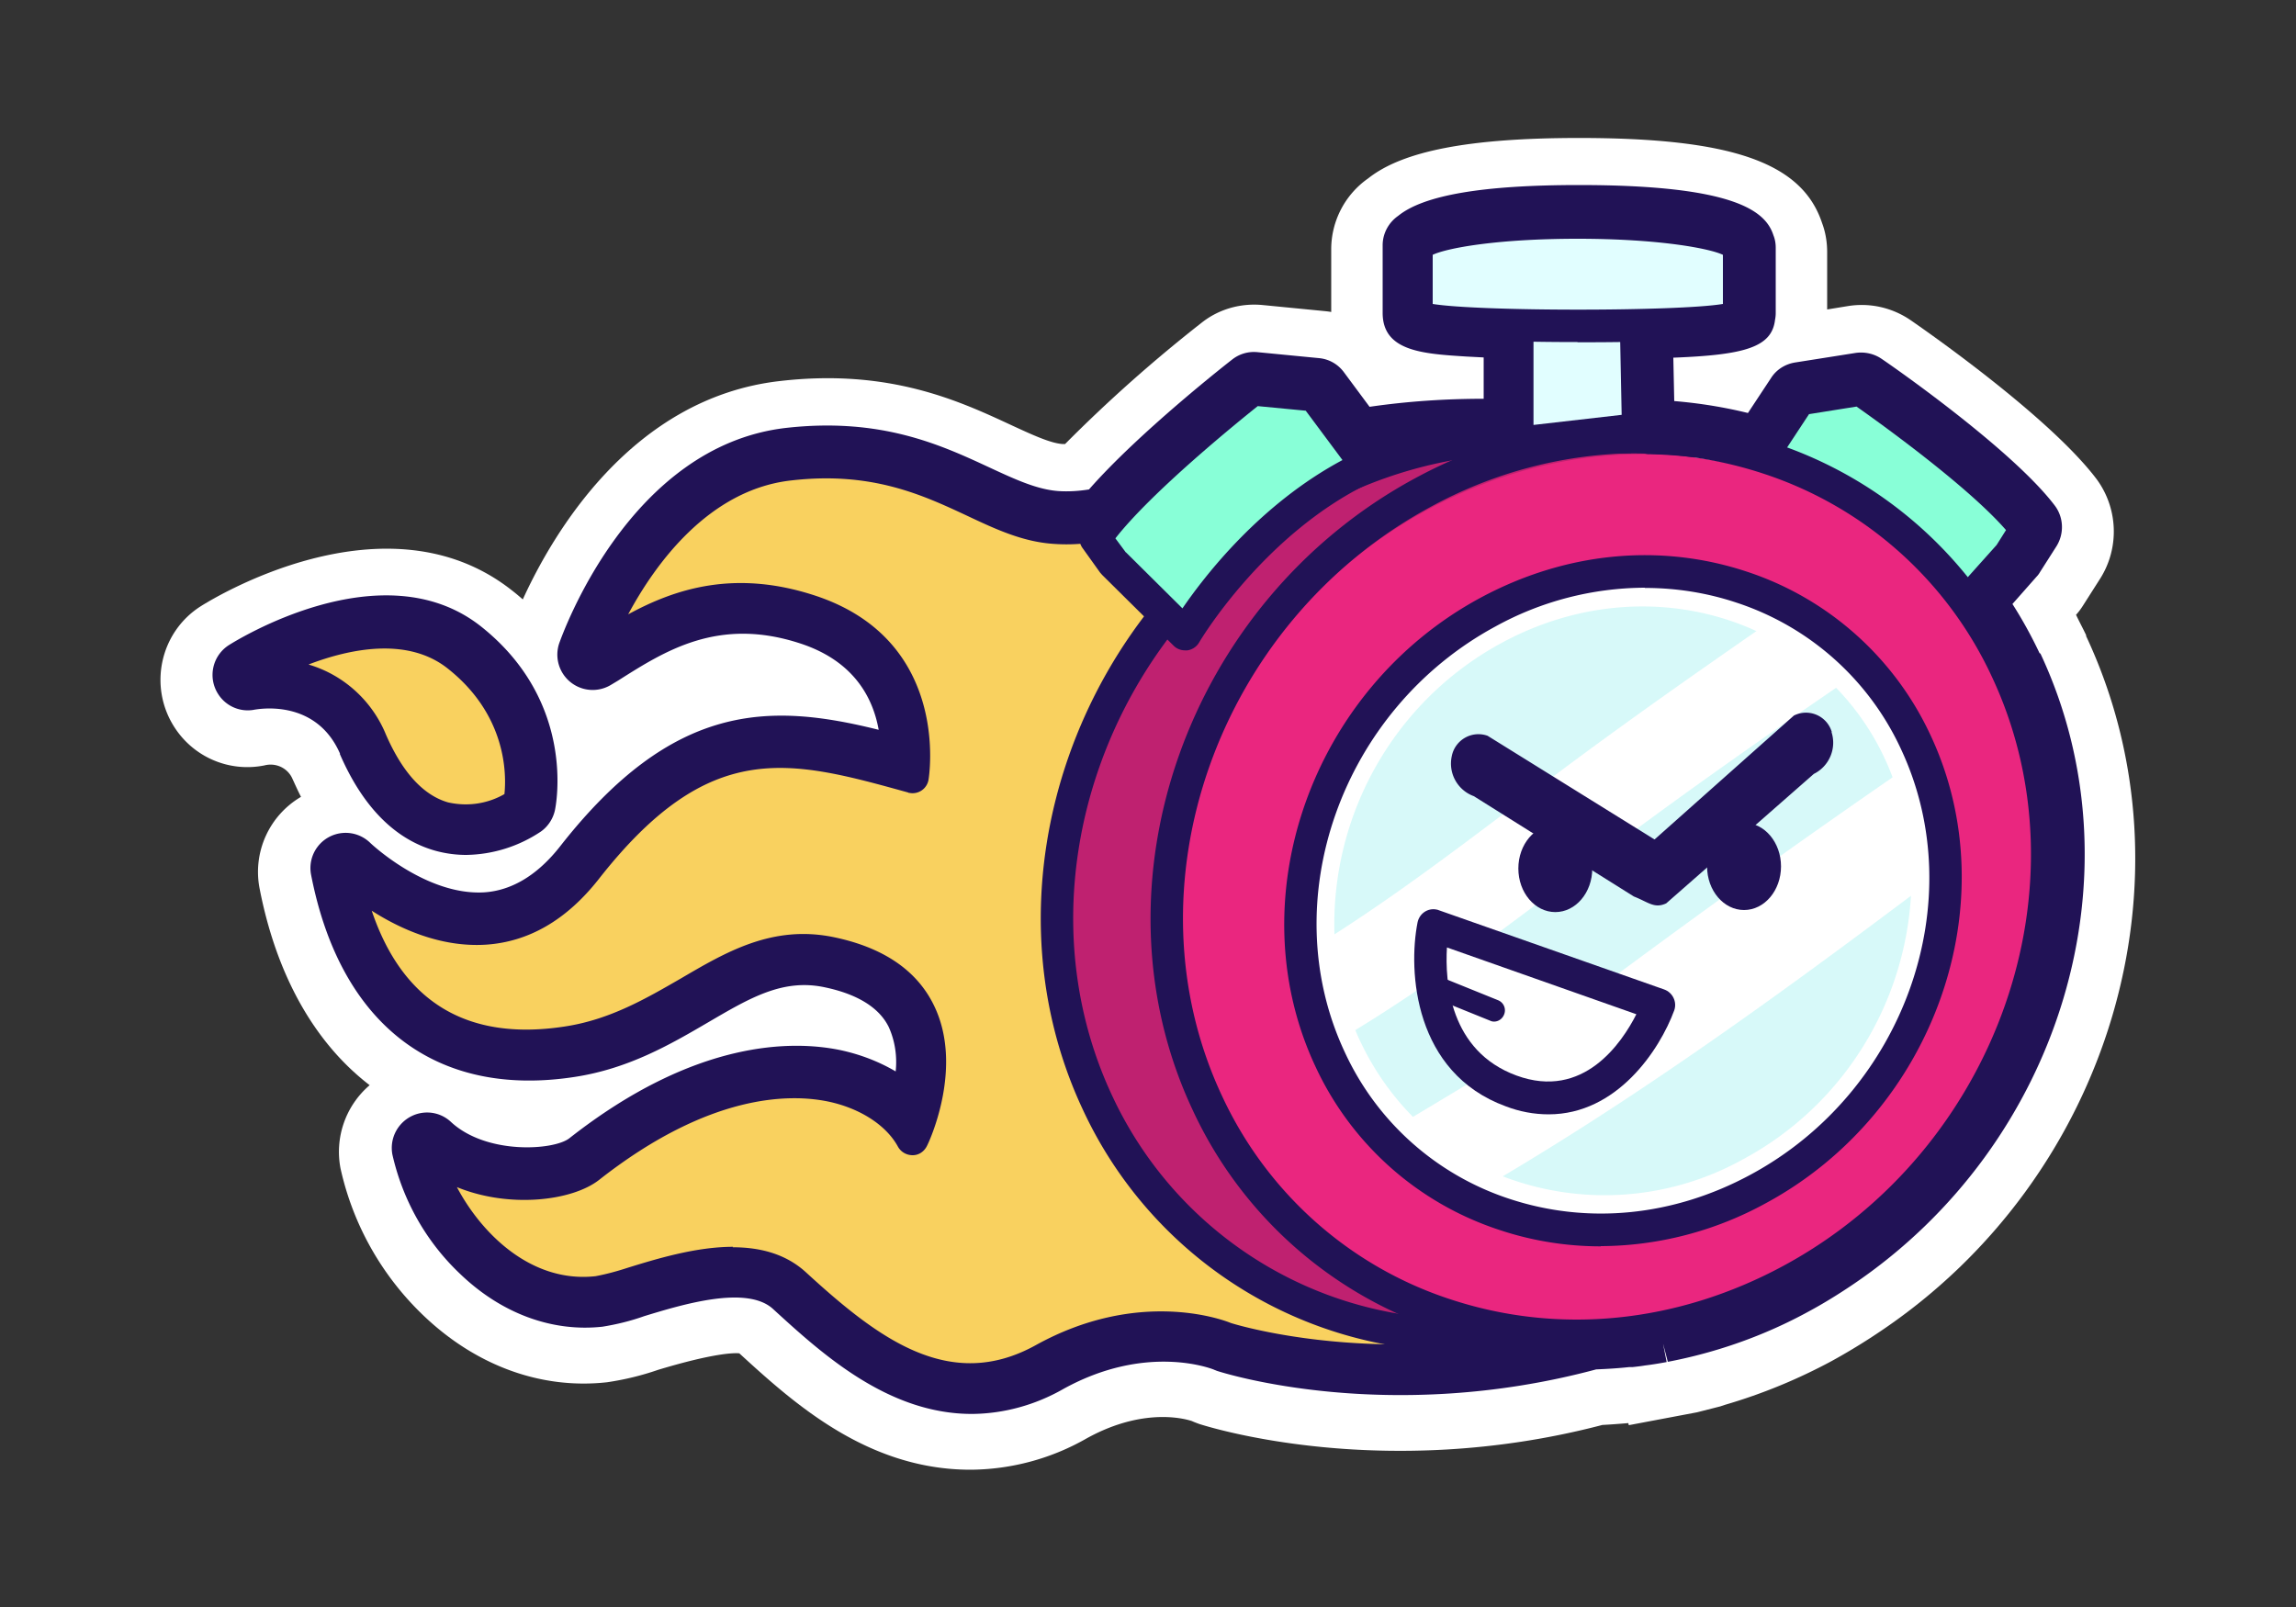 <svg xmlns="http://www.w3.org/2000/svg" id="Camada_1" viewBox="0 0 100 70"><rect x="0" y="0" width="100" height="70" fill="#333333" stroke="none"/><defs><style>.cls-1{fill:#fff}.cls-3{fill:#e1feff}.cls-4{fill:#211256}.cls-6{fill:#f9d15f}.cls-6,.cls-8,.cls-9{fill-rule:evenodd}.cls-8{fill:#d7f9f9}.cls-9{fill:#88ffd7}</style></defs><path d="M90.86 27.67c-.14-.3-.3-.59-.44-.89.13-.14.24-.3.34-.46l.72-1.13c.84-1.34.77-3.07-.18-4.34-2-2.63-7.08-6.21-8.08-6.9-.8-.55-1.77-.77-2.72-.62l-.92.15v-2.5c0-.43-.07-.86-.22-1.26-.87-2.64-3.94-3.71-10.59-3.71-4.75 0-7.67.56-9.18 1.76a3.77 3.77 0 0 0-1.61 3.11v2.71c-.1-.02-.2-.03-.3-.04l-2.66-.26c-.97-.1-1.94.17-2.7.78a64 64 0 0 0-5.93 5.27h-.13c-.52-.04-1.3-.4-2.21-.82-2.26-1.05-5.32-2.48-10.1-1.92-6.45.74-9.89 6.68-11.18 9.51-.15-.13-.3-.26-.47-.39-5.53-4.37-13.23.48-13.56.69-1.76 1.12-2.28 3.47-1.16 5.24.84 1.33 2.4 2 3.94 1.69.5-.13 1.02.12 1.22.59.12.26.24.53.37.78a3.79 3.79 0 0 0-1.8 4.01c.73 3.75 2.38 6.7 4.79 8.55a3.82 3.82 0 0 0-1.27 3.62c.54 2.45 1.8 4.68 3.61 6.41 2.29 2.19 5.13 3.23 8 2.91.75-.11 1.5-.29 2.22-.54 2.49-.75 3.34-.74 3.54-.72 2.36 2.16 5.57 5.07 10.07 5.07a10.3 10.3 0 0 0 5.05-1.36c2.63-1.46 4.52-.78 4.59-.76.11.05.22.09.33.13.32.1 7.97 2.55 17.55.04.38-.02.76-.05 1.13-.08l.02.09 2.97-.56 1.02-.26.21-.07c1.61-.47 3.16-1.11 4.63-1.9q1.065-.585 2.07-1.26c10.09-6.74 13.96-19.78 9.02-30.32Z" class="cls-1"/><path d="M79.28 24.6c-8.26-7.8-18.95-5.64-23.54-4.48s-6.61 3.1-9.82 2.87-5.61-3.44-11.58-2.75-8.6 8.34-8.6 8.34c2.18-1.38 5.07-3.41 9.52-1.95 5.46 1.78 4.47 7.23 4.47 7.23-5.39-1.48-9.17-2.41-14.21 4.01-4.6 5.86-10.55 0-10.55 0 1.61 8.26 7.36 7.94 9.74 7.57 4.77-.73 7.16-4.8 11.45-3.9 6.72 1.42 3.54 8.08 3.54 8.08-1.38-2.54-6.79-4.49-14.07 1.21-1.29 1.01-5.08 1.12-7.15-.8.52 2.71 3.53 6.7 7.49 6.26 1.45-.16 6.29-2.52 8.62-.38 2.91 2.67 6.49 5.69 10.86 3.28 4.36-2.41 7.91-.92 7.91-.92s9.34 3.07 20.07-1.64c12.95-5.7 14.09-24.25 5.84-32.05Z" class="cls-6"/><path d="M42.24 60.82c-3.35 0-6.11-2.52-8.1-4.35-1.48-1.36-4.44-.46-6.41.14-.54.19-1.1.33-1.66.42-4.38.48-7.67-3.74-8.26-6.82a.71.71 0 0 1 1.18-.66c1.87 1.74 5.25 1.53 6.23.76 5.25-4.12 9.22-4.07 11.12-3.68 1.18.22 2.27.77 3.16 1.58.28-1.01.5-2.52-.11-3.76-.54-1.09-1.66-1.82-3.34-2.18-2.15-.45-3.8.51-5.7 1.63-1.54.9-3.28 1.93-5.5 2.27-5.61.86-9.36-2.03-10.55-8.14-.07-.38.18-.76.56-.83.22-.04.45.03.62.18.03.03 2.67 2.58 5.59 2.39 1.46-.09 2.77-.88 3.9-2.32 5.14-6.54 9.19-5.84 14.14-4.49.02-1.44-.4-4.45-4.06-5.64-3.93-1.29-6.54.36-8.63 1.69l-.3.18a.712.712 0 0 1-1.05-.84c.12-.33 2.86-8.08 9.19-8.81 3.91-.45 6.42.72 8.44 1.66 1.18.55 2.19 1.02 3.27 1.1 1.72.12 3.11-.46 4.87-1.19 1.53-.68 3.11-1.23 4.72-1.65 10.12-2.53 18.26-.97 24.2 4.65 4.31 4.08 6.32 11.22 5.13 18.2-1.2 6.98-5.27 12.43-11.17 15.02-10.85 4.77-20.17 1.8-20.57 1.67l-.05-.02c-.13-.05-3.32-1.32-7.3.89-1.09.61-2.31.94-3.56.94Zm-10.33-6.49c1.18 0 2.3.28 3.18 1.08 3.13 2.87 6.26 5.27 10.03 3.18 4.43-2.45 8.08-1.13 8.49-.96.48.15 9.44 2.82 19.54-1.63 5.46-2.4 9.24-7.49 10.34-13.97 1.12-6.53-.72-13.16-4.7-16.91-5.56-5.27-13.25-6.72-22.88-4.31-1.55.41-3.06.94-4.52 1.58-1.86.78-3.46 1.45-5.51 1.3-1.34-.09-2.52-.64-3.77-1.23-1.95-.91-4.16-1.94-7.67-1.53-3.57.41-5.9 3.63-7.08 5.83 2.02-1.1 4.62-1.97 8.13-.82 5.98 1.96 4.96 7.97 4.95 8.03-.07.39-.44.64-.82.57-.02 0-.04 0-.07-.02-5.2-1.44-8.64-2.39-13.47 3.77-1.4 1.78-3.05 2.74-4.93 2.86-1.95.12-3.73-.69-4.96-1.48 1.35 4 4.18 5.7 8.43 5.04 1.95-.3 3.51-1.21 5.02-2.08 1.98-1.16 4.02-2.37 6.71-1.8 2.13.45 3.58 1.44 4.32 2.95 1.33 2.7-.22 6-.3 6.14-.12.24-.35.4-.62.4s-.51-.14-.64-.37c-.51-.94-1.66-1.68-3.05-1.97-1.66-.34-5.16-.36-9.96 3.41-1.18.93-3.93 1.25-6.2.32 1.08 2.04 3.25 4.19 6.04 3.88.48-.09.95-.22 1.41-.37 1.29-.4 2.98-.91 4.58-.91Z" class="cls-4"/><path d="M22.62 35.04s-4.01 2.87-6.46-2.74c-1.57-3.61-5.42-2.81-5.42-2.81s5.73-3.66 9.2-.91 2.68 6.46 2.68 6.46" class="cls-6"/><path d="M20.26 36.49c-.38 0-.75-.05-1.12-.15-1.51-.42-2.73-1.69-3.63-3.75-1.31-3.02-4.5-2.42-4.63-2.39a.72.72 0 0 1-.86-.52c-.08-.31.06-.63.33-.78.25-.16 6.2-3.9 10.03-.89 3.77 2.99 2.97 7 2.93 7.18a.7.7 0 0 1-.3.43c-.82.55-1.78.86-2.76.89Zm-6.81-7.54c1.52.45 2.76 1.58 3.36 3.05.72 1.65 1.63 2.64 2.7 2.95.84.19 1.71.07 2.46-.36.09-.86.1-3.44-2.47-5.47-1.74-1.38-4.24-.87-6.05-.18Z" class="cls-4"/><path d="M68.21 58.17c-.43 0-5.64-.04-6.07-.08A17.48 17.48 0 0 1 47.8 48.03c-4.43-9.47-.24-21.36 9.37-26.57 2.57-1.4 5.41-2.22 8.32-2.39.4-.02 5.57-.03 5.96-.03 6.7.05 0 39.21-3.26 39.13Z" style="fill-rule:evenodd;fill:#bf2170"/><path d="M68.22 58.88h-1.43c-2.84-.04-4.43-.05-4.72-.08a18.18 18.18 0 0 1-14.91-10.47c-4.59-9.79-.25-22.13 9.68-27.5 2.66-1.46 5.6-2.3 8.62-2.48.45-.02 5.73-.04 6.01-.03.65 0 1.57.3 2.29 1.56 3.52 6.33-.98 32.75-4.01 37.81-.17.29-.7 1.18-1.52 1.18Zm2.82-39.13c-1.34 0-5.19 0-5.5.03-2.81.16-5.55.95-8.03 2.31-9.28 5.02-13.34 16.53-9.07 25.64 2.54 5.46 7.79 9.14 13.77 9.66.3.03 3.09.05 4.59.06h1.35c2-1.29 7.22-25.84 4.95-35.26-.27-1.11-.77-2.44-1.64-2.45h-.42Z" class="cls-4"/><path d="M66.08 19.31v-5.43h5.18l.1 4.83z" class="cls-3"/><path d="M66.08 20.02c-.39 0-.71-.32-.71-.71v-5.44c0-.39.32-.71.71-.71h5.18c.39 0 .7.31.71.7l.1 4.84c0 .37-.27.68-.63.72l-5.28.59h-.08Zm.71-5.44v3.93l3.84-.44-.07-3.49z" class="cls-4"/><path d="M51.62 27.62s2.9-5.01 7.93-7.32l-2.3-3.09-2.69-.26s-5.24 4.1-6.85 6.49l.78 1.09 3.12 3.09Z" class="cls-9"/><path d="M51.62 28.33c-.19 0-.37-.07-.5-.2L48 25.04s-.05-.06-.08-.09l-.78-1.09a.71.71 0 0 1 0-.81c1.65-2.46 6.79-6.49 7-6.65.14-.11.32-.17.5-.15l2.69.26c.2.02.38.13.5.3l2.28 3.08c.13.17.17.39.12.59-.05.21-.2.38-.39.47-4.75 2.2-7.59 6.99-7.61 7.03a.71.71 0 0 1-.52.35zm-2.58-4.27 2.46 2.44c.98-1.43 3.38-4.54 6.97-6.46l-1.6-2.15-2.09-.2c-.94.75-4.62 3.74-6.2 5.76l.46.62Z" class="cls-4"/><path d="M84.59 27.45s-3.19-4.83-8.34-6.82l2.11-3.23 2.66-.42s5.47 3.78 7.21 6.08l-.71 1.13z" class="cls-9"/><path d="M84.59 28.16h-.05a.72.72 0 0 1-.54-.31c-.03-.05-3.14-4.67-8.01-6.57a.72.72 0 0 1-.41-.91c.02-.05.04-.1.07-.14L77.76 17c.11-.16.29-.27.48-.3l2.66-.42c.18-.03.36.01.51.12.23.16 5.59 3.87 7.38 6.23.19.23.21.55.06.81l-.72 1.13s-.04.07-.07.09l-2.93 3.26c-.14.15-.34.24-.54.23Zm-7.28-7.87c3.7 1.7 6.28 4.66 7.34 6.03l2.31-2.58.41-.65c-1.68-1.93-5.53-4.69-6.51-5.38l-2.07.33z" class="cls-4"/><path d="M78.28 56.43c-9.62 5.21-21.06 1.82-25.5-7.65s-.24-21.36 9.38-26.57 21.01-1.75 25.45 7.71.29 21.31-9.32 26.51Z" style="fill-rule:evenodd;fill:#ea267f"/><ellipse cx="70.68" cy="39.24" class="cls-1" rx="14.7" ry="13.67" transform="rotate(-52.99 70.68 39.24)"/><path d="M69.72 54.29c-1.5 0-3-.24-4.43-.72a13.43 13.43 0 0 1-8-7.12c-3.4-7.26-.19-16.42 7.17-20.4 3.7-2 7.82-2.41 11.62-1.15 3.53 1.16 6.43 3.74 8 7.12 3.41 7.26.19 16.41-7.17 20.39-2.2 1.21-4.68 1.86-7.19 1.87Zm1.92-28.69c-2.28.01-4.52.59-6.51 1.69-6.71 3.63-9.65 11.95-6.56 18.54 1.4 3.04 4 5.35 7.17 6.39 3.42 1.13 7.15.76 10.5-1.05 6.72-3.62 9.65-11.93 6.56-18.53-1.4-3.04-4-5.35-7.17-6.39-1.29-.43-2.63-.64-3.99-.64Z" class="cls-4"/><path d="M69.04 32.79c2.46-1.81 4.95-3.56 7.46-5.3-3.34-1.53-7.41-1.48-11.09.51-4.63 2.5-7.45 7.42-7.29 12.7 3.78-2.42 7.29-5.24 10.92-7.91M64.72 46.75c5.8-4.44 11.7-8.74 17.71-12.89a11.24 11.24 0 0 0-2.46-3.9c-3.27 2.24-6.52 4.52-9.7 6.9-3.69 2.77-7.32 5.62-11.24 8.01q.105.27.24.54c.57 1.2 1.34 2.3 2.27 3.24 1.06-.63 2.11-1.27 3.17-1.9ZM65.45 51.24c3.44 1.32 7.28 1.04 10.5-.76 4.24-2.29 6.99-6.63 7.28-11.46-5.77 4.33-11.6 8.55-17.78 12.22" class="cls-8"/><path d="M68.68 58.9c-2.03 0-4.04-.33-5.97-.96a18.09 18.09 0 0 1-10.77-9.6c-4.59-9.79-.24-22.13 9.68-27.5 4.98-2.7 10.54-3.26 15.64-1.55 4.76 1.56 8.66 5.04 10.77 9.6 4.59 9.79.24 22.13-9.68 27.5-2.97 1.63-6.29 2.5-9.67 2.52Zm2.62-39.16c-3.15.02-6.24.83-9.01 2.35-9.27 5.02-13.34 16.53-9.07 25.64 1.95 4.21 5.54 7.42 9.93 8.86 4.74 1.57 9.9 1.05 14.54-1.46 9.27-5.02 13.34-16.52 9.07-25.64a16.7 16.7 0 0 0-9.93-8.85c-1.78-.59-3.65-.89-5.53-.89Z" class="cls-4"/><path d="M79.78 31.88a1.17 1.17 0 0 0-1.65-.71l-6.06 5.39h-.02l-7.26-4.51a1.184 1.184 0 0 0-1.56.89c-.16.74.25 1.48.96 1.74l6.97 4.37c.64.25.89.54 1.41.3L79 33.71c.67-.33 1-1.11.77-1.82Z" style="fill:#211256;fill-rule:evenodd"/><path d="m62.43 40.3 9.81 3.45s-1.96 5.4-6.43 3.77-3.39-7.22-3.39-7.22Z" style="fill:#fff;fill-rule:evenodd"/><path d="M67.45 48.54c-.64 0-1.27-.12-1.87-.35-3.99-1.46-4.26-5.88-3.84-8.01.08-.39.45-.64.83-.56.03 0 .07.02.1.03l9.81 3.45c.37.13.57.54.44.91-.64 1.74-2.5 4.53-5.47 4.53m-4.43-7.27c-.09 1.48.11 4.51 3.03 5.58s4.59-1.43 5.22-2.67z" class="cls-4"/><path d="M65.08 44.5c-.06 0-.12-.01-.18-.04l-2.2-.89a.49.49 0 0 1-.27-.62c.1-.25.38-.37.62-.27l2.2.89c.24.1.36.37.26.62-.07.18-.24.31-.44.31Z" class="cls-4"/><ellipse cx="67.74" cy="37.83" class="cls-4" rx="1.61" ry="1.9"/><ellipse cx="75.96" cy="37.74" class="cls-4" rx="1.61" ry="1.9"/><path d="M75.75 10.87h-.03v-.03c0-.64-3.14-1.15-7.02-1.15s-6.75.47-6.99 1.08v2.83h.04s-.03.07-.04.12c0 .64 14.04.64 14.04 0h.02v-2.84Z" class="cls-3"/><path d="M68.71 14.9c-1.85 0-3.58-.04-4.87-.12-1.88-.12-2.86-.21-2.86-1.07v-2.94c0-.19.08-.38.21-.51.04-.04.08-.07.13-.1.59-.5 2.33-1.19 7.38-1.19 3.34 0 7.3.3 7.69 1.64.03.08.05.17.05.26v2.83c0 .06 0 .12-.02.18-.04.63-.6 1.03-7.72 1.03Zm-6.31-1.66c2.02.33 10.66.33 12.64 0V11.1c-.56-.27-2.74-.7-6.33-.7s-5.73.42-6.31.7zM14.8 32.84c1 2.31 2.41 3.73 4.17 4.22.44.12.89.18 1.34.18 1.16-.02 2.28-.37 3.25-1.02.31-.22.53-.56.61-.93.04-.19.95-4.7-3.23-8.01-4.29-3.38-10.7.65-10.97.82a1.54 1.54 0 0 0-.47 2.13c.34.54.98.81 1.6.68.11-.01 2.65-.51 3.71 1.92Zm-3.44-3.62c1.48-.8 5.78-2.81 8.56-.62 3.21 2.54 2.73 5.85 2.66 6.3-.68.43-1.46.67-2.25.69-.3 0-.6-.04-.89-.12-1.26-.35-2.3-1.46-3.1-3.28-1.13-2.55-3.44-3.07-4.98-2.96Z" class="cls-4"/><path d="M88.83 28.45c-.35-.74-.74-1.45-1.18-2.14l1.05-1.19c.06-.06.11-.13.15-.2l.72-1.13c.34-.55.31-1.25-.07-1.76-1.82-2.41-6.97-6.01-7.55-6.4-.32-.22-.72-.31-1.11-.26l-2.66.42c-.43.07-.81.31-1.04.67l-1.01 1.53c-1.06-.26-2.13-.43-3.21-.52l-.04-1.89c3.1-.12 4.29-.45 4.43-1.65q.03-.15.03-.3v-2.84c0-.18-.03-.37-.1-.54-.33-1.03-1.63-2.19-8.47-2.19-4.19 0-6.76.44-7.87 1.34-.42.29-.68.77-.68 1.28v2.95c0 1.68 1.77 1.78 3.64 1.9l.76.04v1.8c-1.66 0-3.32.11-4.97.35l-1.12-1.51c-.26-.35-.65-.57-1.08-.61l-2.68-.26c-.39-.04-.78.07-1.09.31-.17.13-4.06 3.17-6.25 5.67-.44.07-.89.1-1.34.07-.93-.07-1.88-.51-2.98-1.02-2.11-.98-4.72-2.2-8.88-1.73-6.84.79-9.74 9.02-9.87 9.37a1.539 1.539 0 0 0 2.27 1.81l.3-.18c2.05-1.3 4.37-2.78 7.93-1.61 2.38.78 3.17 2.42 3.41 3.76-4.77-1.19-8.95-1.21-13.87 5.07-.98 1.25-2.1 1.93-3.31 2.01-2.53.15-4.94-2.13-4.96-2.15a1.533 1.533 0 0 0-2.58 1.39c1.27 6.53 5.45 9.73 11.48 8.8 2.36-.36 4.19-1.43 5.8-2.37 1.83-1.07 3.27-1.93 5.11-1.53 1.42.3 2.36.89 2.77 1.73.27.6.37 1.27.3 1.93-.75-.44-1.57-.75-2.42-.93-2.04-.42-6.28-.49-11.79 3.84-.67.53-3.61.73-5.16-.71-.62-.58-1.59-.54-2.17.09-.33.36-.47.85-.38 1.33.45 1.99 1.47 3.8 2.95 5.2 1.8 1.73 4.01 2.54 6.2 2.3.62-.1 1.23-.25 1.82-.46 1.67-.51 4.47-1.36 5.61-.31 2.11 1.93 4.99 4.57 8.66 4.57 1.39-.01 2.76-.39 3.97-1.08 3.62-2.01 6.47-.89 6.57-.85.04.02.08.03.12.05.3.1 7.47 2.37 16.53-.06.49-.02.97-.05 1.43-.1h.15c.18-.02.36-.04.54-.07.32-.04.63-.09.95-.15l-.16-.81.21.8c2.14-.41 4.21-1.14 6.13-2.19.65-.35 1.28-.74 1.89-1.15 9.14-6.15 12.68-17.97 8.21-27.51Zm-9.15 26.11a19.632 19.632 0 0 1-7.41 3.09l.16.81-.21-.8c-.3.05-.59.1-.89.14-.17.02-.33.05-.49.07h-.14c-.46.05-.93.08-1.41.1l-.19.03c-8.61 2.36-15.38.2-15.64.11-.37-.15-3.77-1.42-8 .93-.96.57-2.05.88-3.16.9-3.03 0-5.64-2.39-7.55-4.14-.75-.69-1.73-.93-2.78-.93-1.51 0-3.16.5-4.43.89-.5.17-1 .3-1.52.4-2.4.26-6.3-1.66-7.28-5.83 2.15 1.71 5.71 1.61 7.03.57 4.99-3.91 8.68-3.88 10.44-3.52 1.03.19 1.98.66 2.75 1.36l1 .96.37-1.34c.32-1.17.56-2.88-.17-4.35-.66-1.33-1.97-2.21-3.9-2.62-2.46-.52-4.32.57-6.29 1.73-1.48.87-3.15 1.85-5.21 2.17-5.08.78-8.37-1.68-9.54-7.12.79.69 3.25 2.55 5.95 2.37 1.7-.11 3.21-1 4.5-2.64 4.72-6.01 8.16-5.59 13.28-4.2l1.02.28.02-1.07c.02-1.48-.39-5.04-4.63-6.44-4.3-1.41-7.2.43-9.32 1.78.59-1.48 3.19-7.33 8.38-7.93 3.68-.42 5.98.64 8 1.58 1.2.56 2.33 1.08 3.56 1.19.69.05 1.39 0 2.07-.15l.28-.06.18-.22c1.93-2.28 5.74-5.29 6.16-5.64l2.59.25 1.68 2.26.49-.08c1.98-.32 3.98-.45 5.99-.39l.85.03v-5.14l-.8-.03c-.55-.02-1.06-.04-1.51-.07-.67-.04-1.77-.11-2.07-.27v-2.85l.05-.04c.27-.23 1.56-.98 6.85-.98 6.28 0 6.9 1.03 6.9 1.04l.02 2.82c-.27.11-1.09.3-3.67.36l-.82.02.1 5.08.78.03c1.42.06 2.82.28 4.19.66l.59.16 1.64-2.5 2.57-.4c1.88 1.3 5.7 4.15 7.08 5.96l-.68 1.05-1.91 2.13.37.54c.53.78 1 1.61 1.4 2.46 4.12 8.79.84 19.71-7.64 25.39h-.02Z" class="cls-4"/><path d="M73.83 19.86c.19.02.38.05.57.08l-.59-.09s.01 0 .02.01" class="cls-4"/></svg>